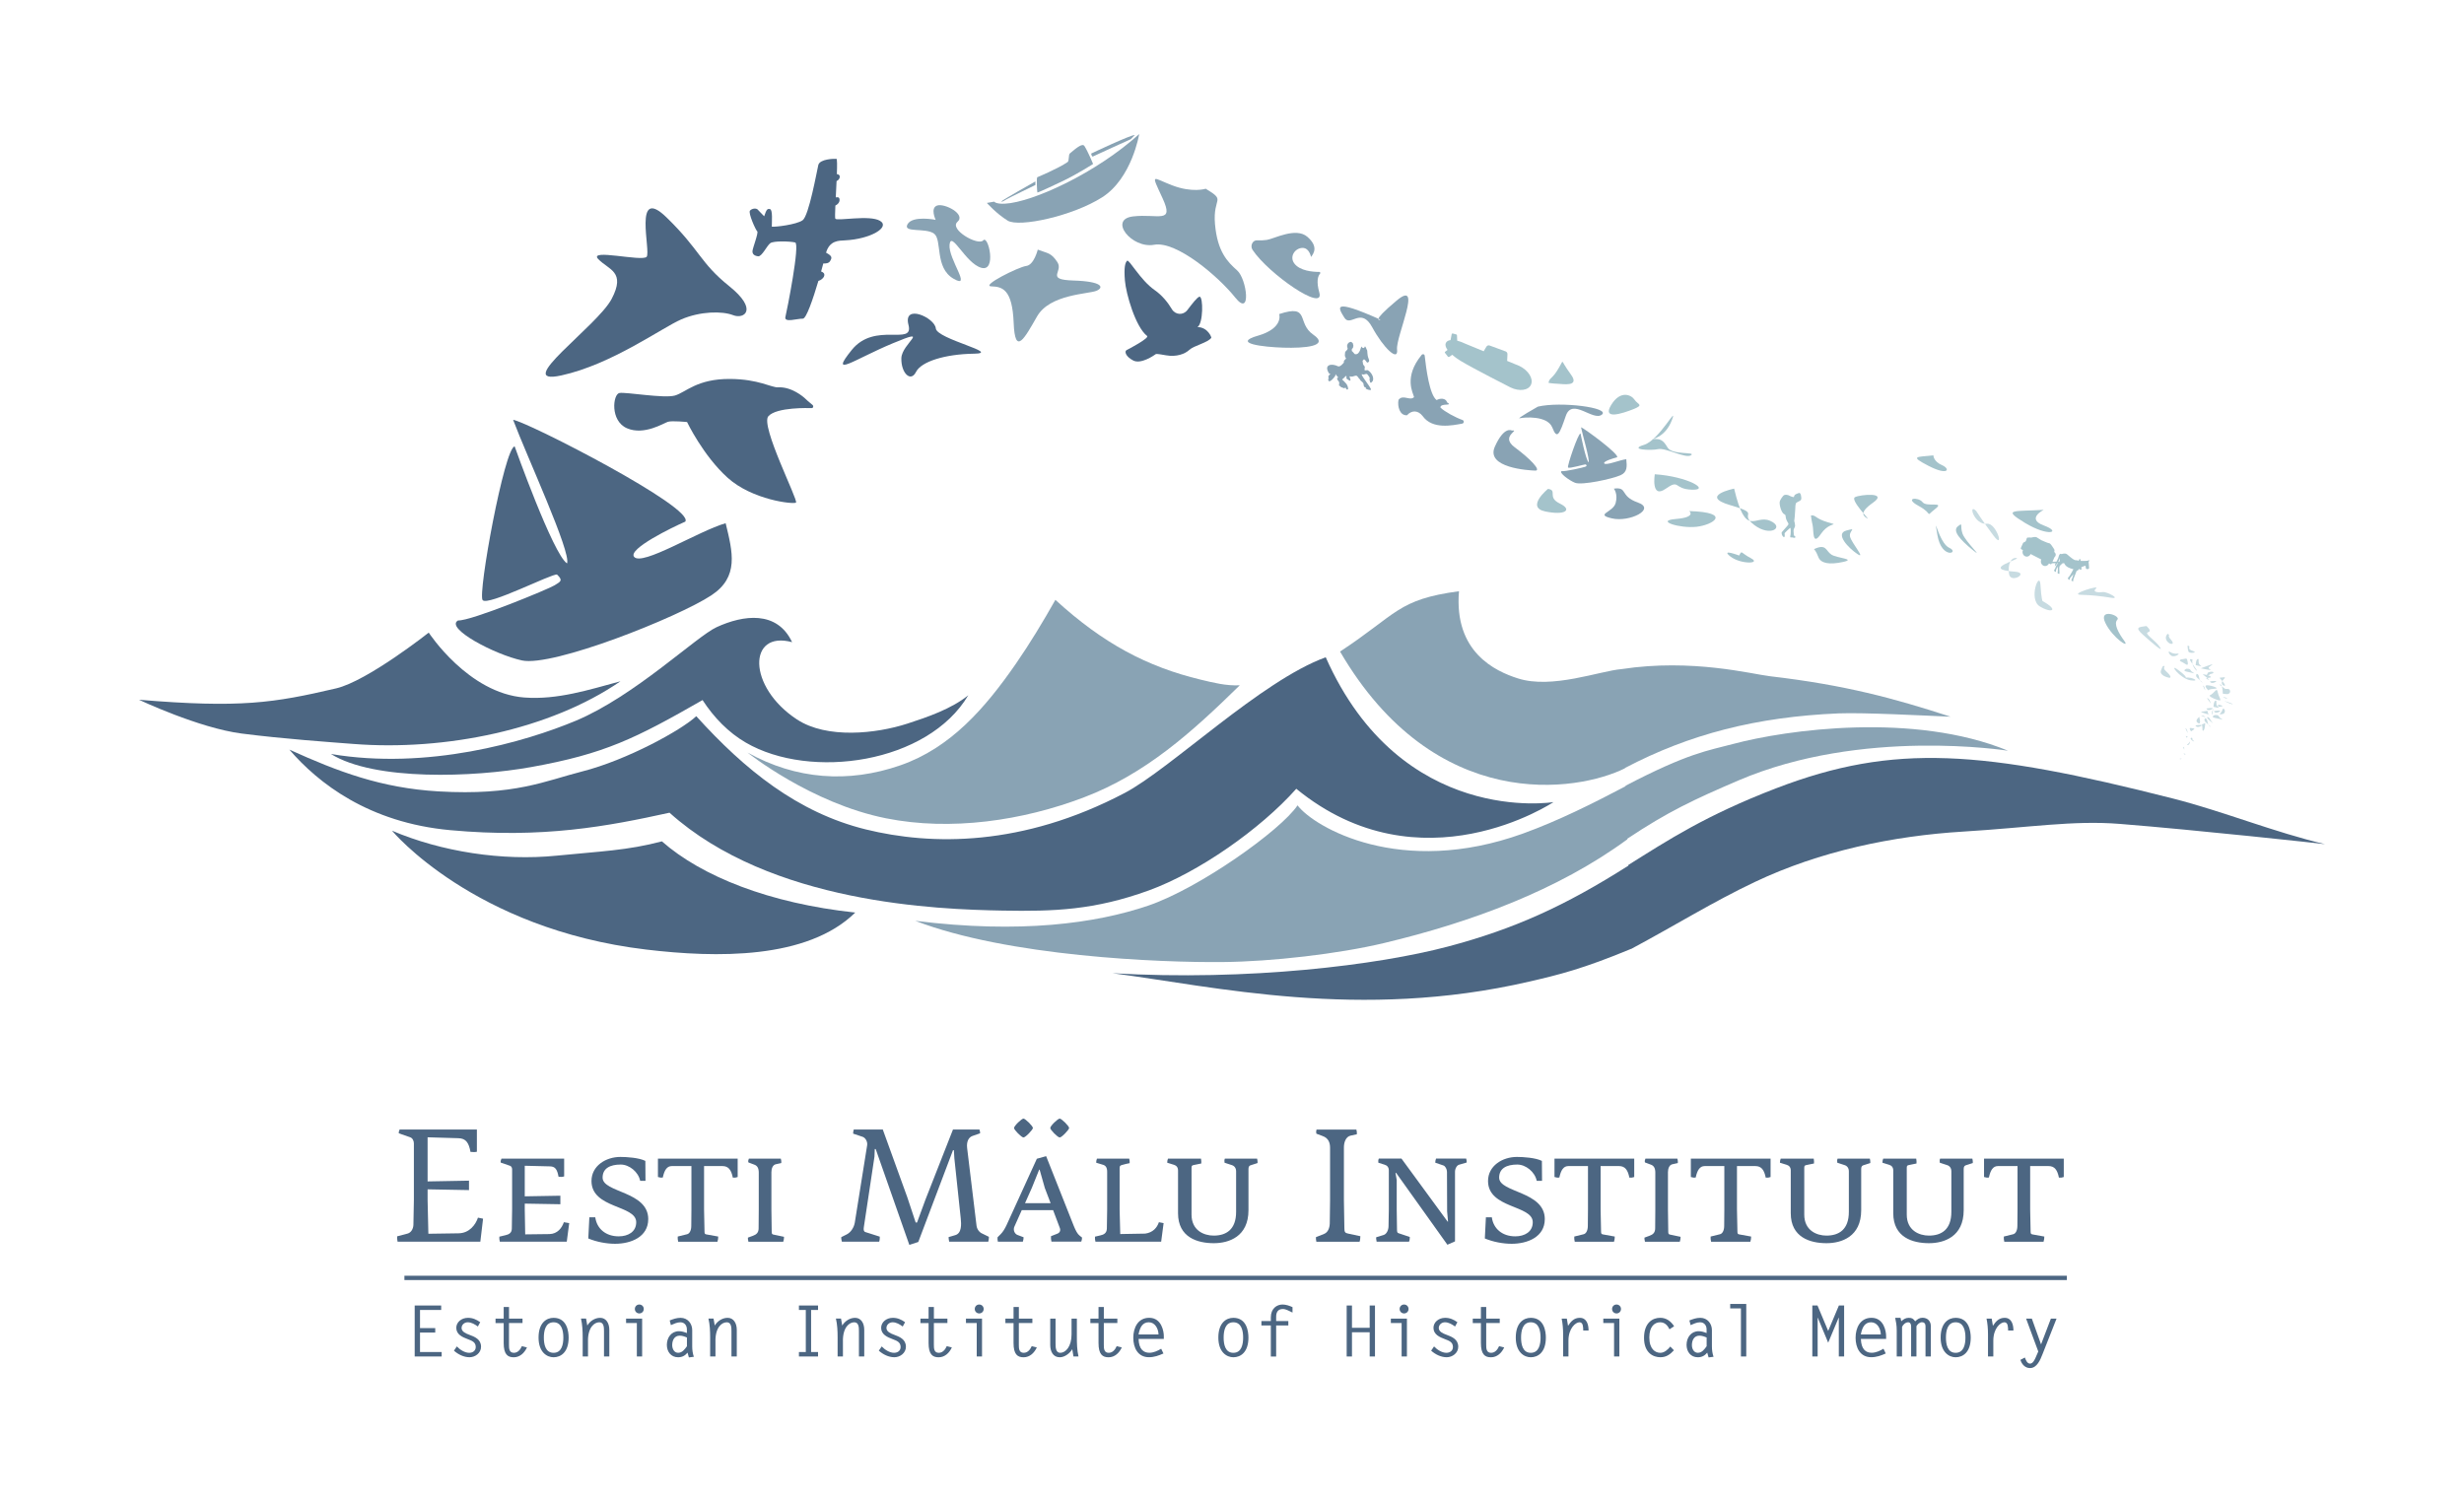 <?xml version="1.0" encoding="UTF-8"?>
<svg xmlns="http://www.w3.org/2000/svg" id="Layer_1" viewBox="0 0 1000 609.63">
  <defs>
    <style>.cls-1,.cls-2,.cls-3,.cls-4,.cls-5,.cls-6,.cls-7{stroke-width:0px;}.cls-1,.cls-3{fill:#a4c3cb;}.cls-1,.cls-4,.cls-5,.cls-6{fill-rule:evenodd;}.cls-2,.cls-5{fill:#4c6682;}.cls-4{fill:#c7dbe1;}.cls-6,.cls-7{fill:#89a3b4;}</style>
  </defs>
  <path class="cls-5" d="m196.08,494.62l-2.1-.43c-.93,2.78-3.4,6.3-7.9,6.36l-12.23.18-.31-13.65v-4.38l16.8.31v-3.83l-16.8.31v-17.91l12.47.37c3.09.06,4.26,1.85,4.94,5.56.68,0,1.79.18,2.59-.06v-9.02h-31.37c-.31.8-.37,1.05-.31,1.54l4.63,1.61c.99.37,1.48,1.48,1.48,2.47v22.97l-.19,10.07c-.06,1.73-.99,3.21-2.41,3.58l-4.2,1.11c-.06.8.06,1.24.18,2.16h33.59l1.11-9.32Z"></path>
  <path class="cls-5" d="m231,496.41l-2.16-.37c-.8,2.35-2.59,4.76-5.87,4.82l-9.82.12-.18-10.13v-2.35l14.45.25v-3.46l-14.45.25v-12.41l10.25.25c2.1.06,2.9,1.17,3.46,4.2.8.06,1.3.19,2.28-.12v-7.23h-25.44c-.37.93-.37.99-.31,1.61l3.77,1.3c.56.18.86.8.86,1.48v16.18l-.12,7.84c0,1.67-1.11,2.35-2.47,2.65l-2.59.62c-.06.87,0,1.05.19,2.04h27.17l.99-7.53Z"></path>
  <path class="cls-5" d="m263.09,494.81c0-11.42-18.53-10.68-18.53-16.86,0-3.77,3.03-5.31,7.35-5.31,3.46,0,7.16,2.96,7.9,6.61h2.16l-.06-8.09c-2.59-1.3-7.6-1.61-10.13-1.61-5.93,0-11.73,3.64-11.73,9.76,0,11.3,18.15,9.69,18.15,16.73,0,3.95-3.33,5.74-7.1,5.74-5.31,0-8.89-3.15-9.51-7.72h-2.41l-.43,8.58c3.4,1.42,7.41,2.16,10.87,2.16,6.48,0,13.46-2.78,13.46-10Z"></path>
  <path class="cls-5" d="m299.38,477.7v-7.47h-32.36v7.47c.93.25,1.17.31,1.98.19.62-2.96,1.67-4.63,3.64-4.63h7.97v17.6l-.06,6.67c0,1.73-.62,3.15-1.73,3.4l-3.77.93c-.06.93,0,1.11.19,2.1h15.93c.25-.8.31-1.36.31-2.1l-4.82-.87c-.62-.12-.74-.31-.74-1.3l-.18-8.83v-17.6h7.47c2.41,0,3.58,1.54,4.2,4.69,1.11.06.99,0,1.98-.25Z"></path>
  <path class="cls-5" d="m318.19,501.97l-4.07-.86c-.8-.12-.93-.31-.93-1.3l-.12-8.95v-15.13c0-1.48.56-2.96,1.79-3.21l2.22-.49c.06-.93,0-.74-.19-1.79h-12.97c-.31.87-.31.93-.18,1.54l2.47.93c1.11.43,1.73,1.36,1.73,3.21v14.94l-.06,7.66c0,1.79-.93,2.53-2.29,3.03l-2.04.74c-.06.86.06.68.19,1.67h14.14c.25-.8.31-1.3.31-1.98Z"></path>
  <path class="cls-5" d="m401.33,501.97l-2.78-1.36c-1.05-.43-2.04-1.73-2.22-3.09l-3.83-31.62c-.31-2.78.74-4.38,2.22-4.88l3.03-1.05c.06-.8-.06-.62-.25-1.54h-10.74l-11.18,28.47-3.4,9.26h-.56l-3.4-10.25-9.94-27.48h-11.79c-.19.68-.25,1.11-.25,1.67l3.89,1.3c1.17.43,2.04,2.04,1.79,3.46l-5,31.31c-.31,1.91-1.54,3.95-3.27,4.82l-2.22,1.11c-.06.8.06.93.25,1.85h15.13c.25-.68.25-1.48.25-2.04l-5.8-1.85c-.68-.18-.87-.86-.68-1.98l4.32-28.65.12-3.09h.37l13.65,38.9,3.64-1.17,14.08-37.23h.37l.19,3.27,2.59,24.39c.25,2.35.43,6.05-2.22,6.79l-2.72.8c0,.8.12.93.25,1.85h15.87c.19-.68.25-1.42.25-1.98Z"></path>
  <path class="cls-5" d="m426.37,488.32h-10.37l2.78-6.24,2.96-7.35h.19l2.1,7.41,2.35,6.17Zm12.78,13.96l-.93-.74c-.93-.68-1.67-2.1-2.47-4.08l-11.18-28.22-3.77,1.05-12.29,26.92c-.68,1.48-1.54,2.84-2.35,3.64l-1.3,1.3c-.06.8-.06.74.12,1.79h10.13c.25-.8.31-1.17.31-1.79l-2.47-.93c-1.17-.43-1.91-2.04-1.23-3.46l2.96-6.61h12.72l2.72,7.22c.43,1.11-.06,1.98-1.05,2.35l-2.53.99c-.06.93,0,1.23.19,2.22h12.1c.25-.8.31-1.05.31-1.67Zm-19.95-44.46c0-.8-3.09-3.83-3.83-3.83s-3.83,2.96-3.83,3.83c0,.74,3.03,3.83,3.83,3.83.86,0,3.83-3.21,3.83-3.83Zm14.7,0c0-.8-3.09-3.83-3.83-3.83s-3.83,2.96-3.83,3.83c0,.74,3.03,3.83,3.83,3.83.86,0,3.83-3.21,3.83-3.83Z"></path>
  <path class="cls-5" d="m472.24,496.41l-1.91-.37c-.74,2.22-2.41,4.2-5.56,4.63l-10.13.18-.25-10v-16.67c0-.68.06-1.05.74-1.3.93-.31,2.9-.74,3.33-.8.06-.93,0-.86-.18-1.85h-13.09c-.25.8-.31.99-.31,1.67l2.84.86c.99.31,1.61,1.11,1.61,2.78v15.38l-.12,7.72c-.06,1.85-1.24,2.47-2.72,2.78l-2.1.49c-.06.93,0,1.05.19,2.04h26.67l.99-7.53Z"></path>
  <path class="cls-5" d="m510.38,472.02c0-.93,0-.74-.19-1.79h-13.09c-.31.93-.12.8-.12,1.67l2.84.93c1.11.31,1.85,1.17,1.85,2.59v16.43c0,7.22-4.08,9.63-9.08,9.63-4.01,0-9.01-2.1-9.01-8.52v-19.02c0-.74.19-.99.93-1.11l3.03-.62q.06-.93-.12-1.98h-13.4c-.25.8-.31.99-.31,1.67l2.78.86c.99.31,1.61,1.05,1.61,2.29v17.35c0,9.82,7.9,12.16,14.51,12.16,6.05,0,14.08-2.59,14.08-13.4v-16.8c0-1.11.56-1.36,1.05-1.48l2.66-.86Z"></path>
  <path class="cls-5" d="m552.09,501.72l-4.94-1.05c-1.3-.25-1.54-.68-1.54-2.22l-.19-11.36v-21.43c0-1.98.74-4.32,2.72-4.76l2.53-.55c.06-.8,0-.99-.19-1.91h-16.18c-.19.68-.19,1.11-.06,1.67l2.47.93c2.53.87,3.09,2.84,3.09,4.82v21.24l-.12,9.45c-.06,1.85-.74,3.64-2.35,4.26l-3.27,1.3c-.06.8.06.93.18,1.85h17.54c.25-.68.31-1.67.31-2.22Z"></path>
  <path class="cls-5" d="m595.23,471.83c.06-.93-.06-.74-.19-1.61h-12.23c-.25.8-.31.99-.31,1.67l3.27,1.11c.8.25,1.48,1.54,1.48,2.59l.06,16.05.37,4.14h-.19l-18.71-25.56h-9.2c-.31.87-.19.8-.19,1.67l2.53.8c1.05.31,1.73,1.05,1.73,2.35v15.81l-.12,6.79c0,1.48-.74,3.21-1.98,3.58l-3.03.93c-.06.86.06.8.18,1.79h13.15c.31-.8.31-1.24.31-1.91l-4.26-1.42c-.86-.25-.86-.43-.93-1.42l-.12-8.34v-11.92l-.49-2.9h.25l20.81,29.15,3.09-1.36v-28.22c0-1.3.74-2.66,1.67-2.9l3.03-.87Z"></path>
  <path class="cls-5" d="m626.95,494.81c0-11.42-18.53-10.68-18.53-16.86,0-3.77,3.03-5.31,7.35-5.31,3.46,0,7.16,2.96,7.9,6.61h2.16l-.06-8.09c-2.59-1.3-7.6-1.61-10.13-1.61-5.93,0-11.73,3.64-11.73,9.76,0,11.3,18.15,9.69,18.15,16.73,0,3.95-3.33,5.74-7.1,5.74-5.31,0-8.89-3.15-9.51-7.72h-2.41l-.43,8.58c3.4,1.42,7.41,2.16,10.87,2.16,6.48,0,13.46-2.78,13.46-10Z"></path>
  <path class="cls-5" d="m663.24,477.7v-7.47h-32.36v7.47c.93.25,1.17.31,1.98.19.62-2.96,1.67-4.63,3.64-4.63h7.97v17.6l-.06,6.67c0,1.73-.62,3.15-1.73,3.4l-3.77.93c-.06.93,0,1.11.19,2.1h15.93c.25-.8.31-1.36.31-2.1l-4.82-.87c-.62-.12-.74-.31-.74-1.3l-.18-8.83v-17.6h7.47c2.41,0,3.58,1.54,4.2,4.69,1.11.06.99,0,1.98-.25Z"></path>
  <path class="cls-5" d="m682.05,501.97l-4.07-.86c-.8-.12-.93-.31-.93-1.3l-.12-8.95v-15.13c0-1.48.56-2.96,1.79-3.21l2.22-.49c.06-.93,0-.74-.19-1.79h-12.97c-.31.87-.31.93-.18,1.54l2.47.93c1.11.43,1.73,1.36,1.73,3.21v14.94l-.06,7.66c0,1.79-.93,2.53-2.29,3.03l-2.04.74c-.06.86.06.68.19,1.67h14.14c.25-.8.31-1.3.31-1.98Z"></path>
  <path class="cls-5" d="m718.58,477.7v-7.47h-32.36v7.47c.93.25,1.17.31,1.98.19.62-2.96,1.67-4.63,3.64-4.63h7.97v17.6l-.06,6.67c0,1.73-.62,3.15-1.73,3.4l-3.77.93c-.06.93,0,1.11.19,2.1h15.93c.25-.8.31-1.36.31-2.1l-4.82-.87c-.62-.12-.74-.31-.74-1.3l-.18-8.83v-17.6h7.47c2.41,0,3.58,1.54,4.2,4.69,1.11.06.99,0,1.98-.25Z"></path>
  <path class="cls-5" d="m759.06,472.02c0-.93,0-.74-.19-1.79h-13.09c-.31.93-.12.8-.12,1.67l2.84.93c1.11.31,1.85,1.17,1.85,2.59v16.43c0,7.22-4.08,9.63-9.08,9.63-4.01,0-9.02-2.1-9.02-8.52v-19.02c0-.74.19-.99.93-1.11l3.03-.62q.06-.93-.12-1.98h-13.4c-.25.8-.31.99-.31,1.67l2.78.86c.99.31,1.61,1.05,1.61,2.29v17.35c0,9.82,7.9,12.16,14.51,12.16,6.05,0,14.08-2.59,14.08-13.4v-16.8c0-1.11.56-1.36,1.05-1.48l2.66-.86Z"></path>
  <path class="cls-5" d="m800.66,472.02c0-.93,0-.74-.19-1.79h-13.09c-.31.93-.12.8-.12,1.67l2.84.93c1.11.31,1.85,1.17,1.85,2.59v16.43c0,7.22-4.08,9.63-9.08,9.63-4.01,0-9.02-2.1-9.02-8.52v-19.02c0-.74.19-.99.93-1.11l3.03-.62q.06-.93-.12-1.98h-13.4c-.25.8-.31.99-.31,1.67l2.78.86c.99.31,1.61,1.05,1.61,2.29v17.35c0,9.82,7.9,12.16,14.51,12.16,6.05,0,14.08-2.59,14.08-13.4v-16.8c0-1.11.56-1.36,1.05-1.48l2.66-.86Z"></path>
  <path class="cls-5" d="m837.57,477.7v-7.47h-32.36v7.47c.93.25,1.17.31,1.98.19.62-2.96,1.67-4.63,3.64-4.63h7.97v17.6l-.06,6.67c0,1.73-.62,3.15-1.73,3.4l-3.77.93c-.06.93,0,1.11.19,2.1h15.93c.25-.8.31-1.36.31-2.1l-4.82-.87c-.62-.12-.74-.31-.74-1.3l-.18-8.83v-17.6h7.47c2.41,0,3.58,1.54,4.2,4.69,1.11.06.99,0,1.98-.25Z"></path>
  <polygon class="cls-5" points="179.05 529.85 168.3 529.85 168.3 550.54 179.25 550.54 179.25 548.73 170.46 548.73 170.46 540.83 176.64 540.83 176.64 539.02 170.46 539.02 170.46 531.66 179.05 531.66 179.05 529.85"></polygon>
  <path class="cls-5" d="m194.89,536.63c-1.52-1.09-3.05-1.78-4.97-1.78-2.67,0-4.74,1.81-4.74,4.05,0,2.76,2.53,3.79,4.71,4.63,1.58.6,3.19,1.15,3.19,3.16,0,1.55-1.24,2.36-2.67,2.36-1.81,0-3.79-1.29-5-2.59l-1.18,1.72c1.7,1.52,3.99,2.67,6.32,2.67s4.68-1.72,4.68-4.25c0-3.05-2.53-4.05-4.94-4.94-1.18-.43-2.96-1.18-2.96-2.67,0-1.38,1.21-2.33,2.5-2.33,1.55,0,2.9.86,4.11,1.72l.95-1.75Z"></path>
  <path class="cls-5" d="m212.07,535.17h-5.49v-4.71h-2.16v4.71h-3.31v1.81h3.31v8.08c0,4.6,1.58,5.81,4.08,5.81s4.34-1.78,5.37-4l-2.07-.52c-.6,1.35-1.61,2.7-3.25,2.7-1.95,0-1.98-1.81-1.98-3.31v-8.77h5.49v-1.81Z"></path>
  <path class="cls-5" d="m224.66,549.05c-3.36,0-3.94-3.54-3.94-6.18s.58-6.21,3.94-6.21,3.97,3.56,3.97,6.21-.6,6.18-3.97,6.18Zm0,1.81c2.96,0,6.12-2.04,6.12-7.99,0-2.5-.69-8.02-6.12-8.02-2.93,0-6.09,2.07-6.09,8.02s3.42,7.99,6.09,7.99Z"></path>
  <path class="cls-5" d="m238.63,544.13c0-5.4,2.56-7.47,4.6-7.47,1.9,0,1.9,2.21,1.9,3.68v10.2h2.16v-10.83c0-2.62-1.27-4.86-3.71-4.86-2.16,0-4.14,1.32-5.23,3.13l-.49-2.82h-2.07c.57,2.44.69,5.06.69,7.64v7.73h2.16v-6.41Z"></path>
  <path class="cls-5" d="m259.46,529.45c-1.01,0-1.81.78-1.81,1.81s.8,1.81,1.81,1.81,1.81-.78,1.81-1.81-.8-1.81-1.81-1.81Zm-1.01,21.09h2.16v-15.38h-6.52v1.81h4.37v13.57Z"></path>
  <path class="cls-5" d="m278.78,546.4c-.89,1.24-1.9,2.64-3.56,2.64s-2.41-1.67-2.41-3.1c0-1.95.86-3.85,3.05-3.85,1.03,0,2.01.35,2.93.75v3.56Zm-6.5-8.59c1.24-.52,2.5-1.15,3.85-1.15,1.61,0,2.64,1.21,2.64,2.9v1.47c-.98-.4-2.07-.75-3.22-.75-3.1,0-4.91,2.59-4.91,5.55,0,2.73,1.64,5.03,4.57,5.03,1.61,0,2.79-.63,3.82-1.87l.55,1.93,2.01-.26c-.46-1.32-.66-2.76-.66-4.17v-6.67c0-2.56-1.78-4.97-4.71-4.97-1.61,0-2.96.49-4.43,1.06l.49,1.9Z"></path>
  <path class="cls-5" d="m290.36,544.13c0-5.4,2.56-7.47,4.6-7.47,1.9,0,1.9,2.21,1.9,3.68v10.2h2.16v-10.83c0-2.62-1.26-4.86-3.71-4.86-2.16,0-4.14,1.32-5.23,3.13l-.49-2.82h-2.07c.57,2.44.69,5.06.69,7.64v7.73h2.16v-6.41Z"></path>
  <polygon class="cls-5" points="332 529.85 324.24 529.85 324.24 531.66 327.03 531.66 327.03 548.73 324.24 548.73 324.24 550.54 332 550.54 332 548.73 329.18 548.73 329.18 531.66 332 531.66 332 529.85"></polygon>
  <path class="cls-5" d="m342.09,544.13c0-5.4,2.56-7.47,4.6-7.47,1.9,0,1.9,2.21,1.9,3.68v10.2h2.16v-10.83c0-2.62-1.26-4.86-3.71-4.86-2.16,0-4.14,1.32-5.23,3.13l-.49-2.82h-2.07c.57,2.44.69,5.06.69,7.64v7.73h2.16v-6.41Z"></path>
  <path class="cls-5" d="m367.32,536.63c-1.52-1.09-3.05-1.78-4.97-1.78-2.67,0-4.74,1.81-4.74,4.05,0,2.76,2.53,3.79,4.71,4.63,1.58.6,3.19,1.15,3.19,3.16,0,1.55-1.24,2.36-2.67,2.36-1.81,0-3.79-1.29-5-2.59l-1.18,1.72c1.69,1.52,3.99,2.67,6.32,2.67s4.68-1.72,4.68-4.25c0-3.05-2.53-4.05-4.94-4.94-1.18-.43-2.96-1.18-2.96-2.67,0-1.38,1.21-2.33,2.5-2.33,1.55,0,2.9.86,4.11,1.72l.95-1.75Z"></path>
  <path class="cls-5" d="m384.51,535.17h-5.49v-4.71h-2.16v4.71h-3.31v1.81h3.31v8.08c0,4.6,1.58,5.81,4.08,5.81s4.34-1.78,5.37-4l-2.07-.52c-.6,1.35-1.61,2.7-3.25,2.7-1.95,0-1.98-1.81-1.98-3.31v-8.77h5.49v-1.81Z"></path>
  <path class="cls-5" d="m397.41,529.45c-1.01,0-1.81.78-1.81,1.81s.8,1.81,1.81,1.81,1.81-.78,1.81-1.81-.8-1.81-1.81-1.81Zm-1.01,21.09h2.15v-15.38h-6.52v1.81h4.37v13.57Z"></path>
  <path class="cls-5" d="m418.99,535.17h-5.49v-4.71h-2.16v4.71h-3.31v1.81h3.31v8.08c0,4.6,1.58,5.81,4.08,5.81s4.34-1.78,5.37-4l-2.07-.52c-.6,1.35-1.61,2.7-3.25,2.7-1.95,0-1.98-1.81-1.98-3.31v-8.77h5.49v-1.81Z"></path>
  <path class="cls-5" d="m434.89,541.46c0,5.2-2.47,7.59-4.6,7.59-1.9,0-1.9-2.39-1.9-3.82v-10.06h-2.16v10.69c0,2.67,1.15,5,3.88,5,1.98,0,4.05-1.58,5.06-3.28l.49,2.96h2.04c-.6-2.62-.66-5.26-.66-7.93v-7.44h-2.16v6.29Z"></path>
  <path class="cls-5" d="m453.48,535.17h-5.49v-4.71h-2.16v4.71h-3.31v1.81h3.31v8.08c0,4.6,1.58,5.81,4.08,5.81s4.34-1.78,5.37-4l-2.07-.52c-.6,1.35-1.61,2.7-3.25,2.7-1.95,0-1.98-1.81-1.98-3.31v-8.77h5.49v-1.81Z"></path>
  <path class="cls-5" d="m462.07,541.6c.57-3.1,1.75-4.94,4.17-4.94s3.85,2.41,3.94,4.94h-8.1Zm10.26,1.81v-1.18c0-1.67-.8-7.39-5.92-7.39-4.6,0-6.47,4.08-6.47,8.1s1.81,7.9,6.35,7.9c2.13,0,3.97-.66,5.89-1.52l-.92-1.93c-1.41.86-3.1,1.64-4.8,1.64-2.36,0-4.25-1.41-4.37-5.63h10.23Z"></path>
  <path class="cls-5" d="m500.55,549.05c-3.36,0-3.94-3.54-3.94-6.18s.57-6.21,3.94-6.21,3.97,3.56,3.97,6.21-.6,6.18-3.97,6.18Zm0,1.81c2.96,0,6.12-2.04,6.12-7.99,0-2.5-.69-8.02-6.12-8.02-2.93,0-6.09,2.07-6.09,8.02s3.42,7.99,6.09,7.99Z"></path>
  <path class="cls-5" d="m524.55,530.51c-1.26-.57-2.64-1.06-4.05-1.06-2.27,0-4.74,1.58-4.74,5.23v1.47h-3.82v1.81h3.82v12.59h2.16v-12.59h4.94v-1.81h-4.94v-1.72c0-1.98.83-3.16,2.73-3.16,1.32,0,2.7.92,3.91,1.44v-2.18Z"></path>
  <polygon class="cls-5" points="548.69 529.85 546.54 529.85 546.54 550.54 548.69 550.54 548.69 540.71 555.88 540.71 555.88 550.54 558.03 550.54 558.03 529.85 555.88 529.85 555.88 538.9 548.69 538.9 548.69 529.85"></polygon>
  <path class="cls-5" d="m569.84,529.45c-1.01,0-1.81.78-1.81,1.81s.8,1.81,1.81,1.81,1.81-.78,1.81-1.81-.8-1.81-1.81-1.81Zm-1.01,21.09h2.16v-15.38h-6.52v1.81h4.37v13.57Z"></path>
  <path class="cls-5" d="m591.48,536.63c-1.52-1.09-3.05-1.78-4.97-1.78-2.67,0-4.74,1.81-4.74,4.05,0,2.76,2.53,3.79,4.71,4.63,1.58.6,3.19,1.15,3.19,3.16,0,1.55-1.24,2.36-2.67,2.36-1.81,0-3.79-1.29-5-2.59l-1.18,1.72c1.69,1.52,3.99,2.67,6.32,2.67s4.68-1.72,4.68-4.25c0-3.05-2.53-4.05-4.94-4.94-1.18-.43-2.96-1.18-2.96-2.67,0-1.38,1.21-2.33,2.5-2.33,1.55,0,2.9.86,4.11,1.72l.95-1.75Z"></path>
  <path class="cls-5" d="m608.67,535.17h-5.49v-4.71h-2.16v4.71h-3.31v1.81h3.31v8.08c0,4.6,1.58,5.81,4.08,5.81s4.34-1.78,5.37-4l-2.07-.52c-.6,1.35-1.61,2.7-3.25,2.7-1.95,0-1.98-1.81-1.98-3.31v-8.77h5.49v-1.81Z"></path>
  <path class="cls-5" d="m621.26,549.05c-3.36,0-3.94-3.54-3.94-6.18s.58-6.21,3.94-6.21,3.97,3.56,3.97,6.21-.6,6.18-3.97,6.18Zm0,1.81c2.96,0,6.12-2.04,6.12-7.99,0-2.5-.69-8.02-6.12-8.02-2.93,0-6.09,2.07-6.09,8.02s3.42,7.99,6.09,7.99Z"></path>
  <path class="cls-5" d="m636.55,544.13c0-5.06,2.9-7.47,4.48-7.47s1.47,2.18,1.52,3.33h2.16c0-2.33-.69-5.14-3.56-5.14-2.3,0-3.59,1.44-4.77,3.25l-.49-2.93h-2.1c.4,1.93.6,3.99.6,6.55v8.82h2.16v-6.41Z"></path>
  <path class="cls-5" d="m656.06,529.45c-1.01,0-1.81.78-1.81,1.81s.8,1.81,1.81,1.81,1.81-.78,1.81-1.81-.8-1.81-1.81-1.81Zm-1.01,21.09h2.16v-15.38h-6.52v1.81h4.37v13.57Z"></path>
  <path class="cls-5" d="m677.87,546.52c-1.03,1.24-2.36,2.53-4.05,2.53-1.98,0-4.45-1.44-4.45-6.24,0-4.54,2.21-6.15,4.4-6.15,1.9,0,3.02,1.29,3.79,2.84l1.87-1.24c-1.35-2.04-3.13-3.42-5.66-3.42-3.07,0-6.55,2.01-6.55,8.16s3.79,7.85,6.64,7.85c2.39,0,3.94-1.15,5.49-2.82l-1.47-1.52Z"></path>
  <path class="cls-5" d="m692.62,546.4c-.89,1.24-1.9,2.64-3.56,2.64s-2.41-1.67-2.41-3.1c0-1.95.86-3.85,3.05-3.85,1.03,0,2.01.35,2.93.75v3.56Zm-6.5-8.59c1.24-.52,2.5-1.15,3.85-1.15,1.61,0,2.64,1.21,2.64,2.9v1.47c-.98-.4-2.07-.75-3.22-.75-3.1,0-4.91,2.59-4.91,5.55,0,2.73,1.64,5.03,4.57,5.03,1.61,0,2.79-.63,3.82-1.87l.55,1.93,2.01-.26c-.46-1.32-.66-2.76-.66-4.17v-6.67c0-2.56-1.78-4.97-4.71-4.97-1.61,0-2.96.49-4.43,1.06l.49,1.9Z"></path>
  <polygon class="cls-5" points="706.55 550.54 708.71 550.54 708.71 529.22 702.19 529.22 702.19 531.03 706.55 531.03 706.55 550.54"></polygon>
  <polygon class="cls-5" points="741.96 540.17 737.62 529.85 735.52 529.85 735.52 550.54 737.68 550.54 737.68 534.85 737.73 534.79 741.96 544.94 746.21 534.79 746.27 534.79 746.27 550.54 748.43 550.54 748.43 529.85 746.3 529.85 741.96 540.17"></polygon>
  <path class="cls-5" d="m755.21,541.6c.57-3.1,1.75-4.94,4.17-4.94s3.85,2.41,3.94,4.94h-8.1Zm10.26,1.81v-1.18c0-1.67-.8-7.39-5.92-7.39-4.6,0-6.47,4.08-6.47,8.1s1.81,7.9,6.35,7.9c2.13,0,3.97-.66,5.89-1.52l-.92-1.93c-1.41.86-3.1,1.64-4.8,1.64-2.36,0-4.25-1.41-4.37-5.63h10.23Z"></path>
  <path class="cls-5" d="m769.78,550.54h2.16v-12.01c.4-.95,1.44-1.87,2.47-1.87.98,0,1.21.95,1.21,1.75v12.13h2.16v-12.3c.46-.8,1.29-1.61,2.27-1.61.86,0,1.41.57,1.41,1.61v12.3h2.16v-12.3c0-2.07-1.32-3.42-3.39-3.42-1.26,0-2.07.63-2.96,1.44-.83-1.06-1.21-1.41-2.62-1.41-1.29,0-2.1.57-3.02,1.38l-.32-1.38h-2.16c.34,1.61.63,2.99.63,5.09v10.61Z"></path>
  <path class="cls-5" d="m793.69,549.05c-3.36,0-3.94-3.54-3.94-6.18s.57-6.21,3.94-6.21,3.97,3.56,3.97,6.21-.6,6.18-3.97,6.18Zm0,1.81c2.96,0,6.12-2.04,6.12-7.99,0-2.5-.69-8.02-6.12-8.02-2.93,0-6.09,2.07-6.09,8.02s3.42,7.99,6.09,7.99Z"></path>
  <path class="cls-5" d="m808.98,544.13c0-5.06,2.9-7.47,4.48-7.47s1.47,2.18,1.52,3.33h2.16c0-2.33-.69-5.14-3.56-5.14-2.3,0-3.59,1.44-4.77,3.25l-.49-2.93h-2.1c.4,1.93.6,3.99.6,6.55v8.82h2.16v-6.41Z"></path>
  <path class="cls-5" d="m832.34,535.17l-3.99,10.46-3.74-10.46h-2.33l4.94,13.34-1.01,2.33c-.4.92-1.12,2.59-2.33,2.59s-1.75-1.55-2.1-2.47l-1.81.95c.55,1.81,1.93,3.33,3.91,3.33,2.82,0,4.2-3.42,5.06-5.63l5.69-14.43h-2.3Z"></path>
  <rect class="cls-2" x="164.13" y="517.77" width="674.7" height="1.75"></rect>
  <path class="cls-4" d="m893.86,296c-.03,1.11.81.66,1.01-1.33.2-1.99.17-.94-1.25-.67,0,0,.27.9.24,2Z"></path>
  <path class="cls-4" d="m898,293.34c-1-.98-1.26-2.41-2.15-2.28-.89.13,3.15,3.26,2.15,2.28Z"></path>
  <path class="cls-4" d="m897.8,289.69c-.4-1.6,1.07-1.71.2-1.89,0,0,.2,3.49-.2,1.89Z"></path>
  <path class="cls-4" d="m901.91,289.82c2.07-.41.53-3.31.05-1.74-.48,1.57-2.12,2.15-.05,1.74Z"></path>
  <path class="cls-4" d="m901.26,286.79c1.48-.27.6-.46-1.01-.82,0,0-.47,1.09,1.01.82Z"></path>
  <path class="cls-4" d="m888.96,295.46c-.71-.02.25,1.38.25,1.38,0,0,2.01-1.16,1.16-1.18,0,0-.7-.17-1.41-.2Z"></path>
  <path class="cls-4" d="m891.99,293.39c-1.67-1.12,1.06-2.56.49-2.57,0,0,1.18,3.69-.49,2.57Z"></path>
  <path class="cls-4" d="m893.52,288.86c-1.31.11,3.96,1.34,3.26,1.32s-.68-1.09-.95-1.71c0,0-1,.27-2.31.39Z"></path>
  <path class="cls-4" d="m906.02,285.79c.97.03-3.38-1.33-3.38-1.33,0,0,2.41,1.3,3.38,1.33Z"></path>
  <path class="cls-4" d="m894.95,280.2s-.12-1.75-.92-1.95l.92,1.95Z"></path>
  <path class="cls-4" d="m897.25,285.52s-.59-2.29-1.57-2.15l1.57,2.15Z"></path>
  <path class="cls-4" d="m903.97,283.63s-.63-.89-1.77-.58l1.77.58Z"></path>
  <path class="cls-4" d="m899.49,283.92c3.06,1.14.99-.67.57-2.96-.43-2.29-1.15.32-3.29,1.3,0,0-.34.51,2.72,1.66Z"></path>
  <path class="cls-4" d="m901.96,279.54c.42,2.46-.54,1.91,1.57,2.15,2.11.24,1.85-2.22.54-2.08-1.3.13-1.13-.21-3.21-1.67,0,0,.67-.85,1.1,1.61Z"></path>
  <path class="cls-4" d="m895.94,274.34c1.14-.57.58-.71,1.71-.92,1.13-.21.93-1.3-1.45-.53,0,0-1.4,2.01-.26,1.44Z"></path>
  <path class="cls-4" d="m898.79,276.97c1.59-.68.02-.73-1.9-.42,0,0,.31,1.1,1.9.42Z"></path>
  <path class="cls-4" d="m902.8,278.3c-1.01-.03-1.65-1.26-.38-2.55,1.27-1.29.13-.84-1.67-.66,0,0,3.06,3.24,2.05,3.21Z"></path>
  <path class="cls-4" d="m886.48,304.09c-.28,0-.45-.34-.1-.7.35-.35.04-.23-.46-.18,0,0,.84.89.56.88Z"></path>
  <path class="cls-4" d="m897.02,271.72c-1.11-.64-.76-.87.61-1.8,1.37-.93-2.37.53-4.42,1.32,0,0,4.92,1.12,3.81.48Z"></path>
  <path class="cls-4" d="m896.45,280.41c-.44-.38.02-.73,2.5-.89,2.48-.17-2.88-1.78-3.68-1.32-.8.46,1.62,2.59,1.18,2.21Z"></path>
  <path class="cls-4" d="m891.43,274.69c.43.74,3.52,3.01,2.08,2.12-1.44-.89-.6-2.92-1.94-3.33,0,0-.57.47-.14,1.21Z"></path>
  <path class="cls-4" d="m896.12,275.8c-1.67-.78-.1-.49.92-.82,1.02-.33-1.54-1.26-3.11-1.31,0,0,3.86,2.9,2.19,2.12Z"></path>
  <path class="cls-4" d="m886.7,306.35c-.44-.21-.03-.13.24-.22.27-.09-.41-.33-.82-.35,0,0,1.02.77.58.56Z"></path>
  <path class="cls-4" d="m891.11,269.96s3.24.82,1.91.06c-1.33-.77-.26-2.79-1.06-2.57-.79.22-.85,2.51-.85,2.51Z"></path>
  <path class="cls-4" d="m887.43,299.4s.82-.5.4-.39c-.41.12-.56-.52-.68-.31-.12.21.28.7.28.7Z"></path>
  <path class="cls-4" d="m887.66,272.64c2.35.43,3.68,1.08,2.24.19-1.44-.89-.41-1.46-2.55-1.41,0,0-2.04.78.3,1.22Z"></path>
  <path class="cls-4" d="m885.3,268.57c1.34.52,2.97,2.39,2.58.2-.39-2.19-.41-1.34-2.67-1.17,0,0-1.25.45.09.97Z"></path>
  <path class="cls-4" d="m877,272.19c-.61,1.8,2.4,2.73,3.3,2.88.9.15.92-.7-1.17-2.58-2.09-1.88.39-2.17-1.18-2.21,0,0-.34.11-.95,1.91Z"></path>
  <path class="cls-4" d="m888.16,264.39c.34,1.01,3.93.48,2.02-.11-3.37-1.05-.37-2.04-2.38-2.22,0,0,.02,1.31.36,2.33Z"></path>
  <path class="cls-4" d="m888.81,267.89c.19.69,3.22,4.49,2.75,4.31-.47-.19-2.32-2.35-1.74-4.51,0,0-1.21-.49-1.01.2Z"></path>
  <path class="cls-4" d="m883.83,271.79c-3.9-2.86,1.02,3.74,5.24,4.33,4.23.59.52-1.47-1.99-1.09,0,0,.65-.38-3.26-3.24Z"></path>
  <path class="cls-4" d="m879.52,260.27c1.28,1.64,3.41,1.36,1.56-.64-1.86-2,.05-1.71-1.37-2.38,0,0-1.47,1.38-.19,3.02Z"></path>
  <path class="cls-4" d="m883.63,265.28c1.76-.23-1.16,1.73-2.41.84-1.25-.89-1.28-1.92-.7-1.62,0,0,1.35,1.01,3.11.78Z"></path>
  <path class="cls-4" d="m888.56,301.19c.32-.69.22.75-.3,1.04-.52.29-.8.11-.59-.05,0,0,.57-.31.9-.99Z"></path>
  <path class="cls-4" d="m871.8,256.59c-1.81.5,2.74,3.12,4.72,5.94,1.98,2.82-3.29-1.76-6.8-4.9-3.51-3.15-1.71-3.09,1.38-3.55,0,0,2.51,2.01.7,2.51Z"></path>
  <path class="cls-1" d="m862.17,260.16c2.48,3.39-4.84-1.25-7.76-7.42-2.92-6.17,6.49-2.84,4.91-1.23-1.58,1.61.37,5.26,2.85,8.65Z"></path>
  <path class="cls-4" d="m853.46,240.29c1.55-.23,7.62,2.99,3.28,2.31-4.34-.69-7.41-1.05-12.29-1.2-4.87-.15,8.07-4.17,6.23-2.57-1.84,1.6,1.24,1.69,2.78,1.47Z"></path>
  <path class="cls-4" d="m815.38,233.05c.67,3.93,8.38-.62,2.34-1.03-14.38-.99,2.96-5.19.66-5.54-2.3-.35-3.66,2.65-3,6.57Z"></path>
  <path class="cls-4" d="m828.1,237.26c-.36-5.85-5.03,5.96-.23,8.87,4.8,2.91,7.95,1.62,1.08-2.18,0,0-.49-.84-.85-6.69Z"></path>
  <path class="cls-1" d="m829.5,213.28c7.37,2.71,1.93,4.75-7.67-1.06-9.6-5.82-4.5-4.56,7.58-5.29,0,0-7.28,3.64.09,6.35Z"></path>
  <path class="cls-4" d="m808.98,217.29c4.78,6.44,1.23-5.21-2.56-4.72-5.19.67-7.88-8.67-4.38-5.17,0,0,2.16,3.45,6.93,9.89Z"></path>
  <path class="cls-1" d="m788.14,188.78c3.56,1.56,2.58,4.43-5.4.32-7.99-4.12-4.85-3.54,1.91-4.3,0,0-.06,2.42,3.49,3.98Z"></path>
  <path class="cls-1" d="m800.55,223.17c5.12,4.17-2.9-3.3-4.06-6.55-1.16-3.25.38-4.81-1.91-3-2.29,1.8.85,5.38,5.97,9.56Z"></path>
  <path class="cls-1" d="m785.69,213.31c.17-.05,2.18,7.56,5.42,9.03,4.43,2.01-3.12,4.99-4.84-5.24-.46-2.74-.64-3.78-.58-3.8Z"></path>
  <path class="cls-1" d="m778.72,205.36c-6.29-3.41-.15-3.75,1.53-1.56,1.68,2.19,9.38-.52,5.06,2.83-4.32,3.35-.31,2.13-6.59-1.27Z"></path>
  <path class="cls-1" d="m737.96,226.07c.99,2.59,4.41,3.22,9.99,2.01,5.58-1.21-2.34-1.49-4.68-2.99-2.34-1.49-1.99-4.61-7.08-2.21,0,0,.78.59,1.77,3.18Z"></path>
  <path class="cls-1" d="m702.25,225.83c4.12,3.29,12.75,3.03,8.38.74-4.37-2.29-3.55-3.45-4.81-1.11,0,0-7.7-2.91-3.58.38Z"></path>
  <path class="cls-1" d="m753.81,224.85c3.6,2.39-2.23-4.34-2.95-6.92-.72-2.58,3.24-3.88-1.52-2.61-4.75,1.28.87,7.14,4.47,9.53Z"></path>
  <path class="cls-1" d="m757.89,210.46c-1.3-.89-3.91-2.11,2.29-6.47,6.2-4.36-5.2-3.29-7.34-2.22-2.14,1.07,6.36,9.58,5.06,8.69Z"></path>
  <path class="cls-1" d="m735.65,213.2c.48,2.01-.23,8.81,3.34,3.52,2.39-3.55,5.18-3.76,5.18-4,0-.11-.68-.23-2.41-.76-5.25-1.58-4.68-2.99-6.8-2.77,0,0,.21,2,.69,4Z"></path>
  <path class="cls-1" d="m632.23,155.76c1.92.05,9.1,1.4,5.33-3.74-2.53-3.44-3.25-5.16-3.46-5.22-.1-.03-.39.64-1.33,2.29-2.83,5.01-3.94,4.04-4.31,6.3,0,0,1.84.32,3.77.37Z"></path>
  <path class="cls-1" d="m702.27,205.03c12.94,3.78,3.07,3,9.68,8.04,6.61,5.04,12.57.87,6.34-1.74-6.23-2.61-9.71,7.3-14.5-13.02,0,0-14.47,2.95-1.53,6.73Z"></path>
  <path class="cls-4" d="m889.75,300c-.11.28,1.19,1.06.51.87-.68-.19-1.97-1.48-.65-1.44,0,0,.26.29.14.57Z"></path>
  <path class="cls-1" d="m680.09,210.64c-8.56.71,1.7,3.92,8.46,3.16,6.77-.76,14.54-5.85-2.98-6.38,0,0,3.08,2.51-5.48,3.22Z"></path>
  <path class="cls-6" d="m655.7,204.15c-1,3.84-8.66,4.57-1.51,6.24,7.15,1.67,18.09-3.8,10.51-6.45-7.57-2.65-3.88-6.41-9.74-5.62,0,0,1.75,1.99.75,5.83Z"></path>
  <path class="cls-1" d="m627.11,207.57c8.05,1.7,11.26-.62,5.93-3.21-5.33-2.58-.76-5.35-4.79-5.95,0,0-9.19,7.46-1.14,9.16Z"></path>
  <path class="cls-1" d="m675.92,198.42c5.96-4.17,3.15.1,10.78.33,7.64.23-1.66-5.37-15.12-6.27,0,0-1.62,10.11,4.34,5.94Z"></path>
  <path class="cls-1" d="m653.88,164.36c-3.76,6.18,4.4,3.52,8.95,1.73,4.54-1.8,1.85-1.88.55-3.85-1.3-1.97-5.74-4.05-9.5,2.13Z"></path>
  <path class="cls-6" d="m606.67,181.3c-3.82,8.59,13.69,9.61,16.38,9.7s-2.12-4.9-8.29-9.45c-6.18-4.54,2.44-7.18-1.17-6.81,0,0-3.09-2.03-6.92,6.56Z"></path>
  <path class="cls-6" d="m616.8,169.75c1.76-.42,11.26-1.19,13.21,3.8,1.94,4.99,2.87,2.79,5.47-4.77,2.59-7.55,11.06,2.33,14.63-.5,3.56-2.83-16.76-5.43-25.98-3.24,0,0-9.07,5.13-7.32,4.71Z"></path>
  <path class="cls-1" d="m678.51,170.54c2.58-6.89-5.01,8.11-11.33,10.02-6.32,1.91,2.61,2.4,5.74,1.73,3.14-.68,11.17,3.96,13.37,2.47,2.2-1.48-7.68.02-9.52-3.13-1.84-3.15-3.02-3.74-6.39-3.33,0,0,5.54-.86,8.12-7.76Z"></path>
  <path class="cls-6" d="m510.48,136.25c-10.61,3.07,1.99,4.59,10.41,4.85,8.42.26,18.98-.55,12.08-5.29-6.9-4.74-1.07-12.55-13.82-8.34,0,0,1.96,5.72-8.66,8.79Z"></path>
  <path class="cls-6" d="m566.78,122.02c10.93-9.18-.39,14.66.21,19.83.6,5.17-5.51-.57-10.08-9.03-4.57-8.46-8.84.13-11.32-3.91-2.47-4.04-5.35-8.11,14.68.83,0,0-4.42,1.47,6.5-7.71Z"></path>
  <path class="cls-5" d="m262.44,104.22c-1.82,2.08-23.87-3.45-19.63.95,4.24,4.4,11.27,5.03,5.42,16.15-5.84,11.12-40.88,35.51-20.42,31.05,20.47-4.46,40.9-19.39,48.65-22.73,7.74-3.35,16.65-3.45,21.09-1.72,4.44,1.74,10.31-2.22-1.6-11.78-11.91-9.56-11.78-14.64-25.48-27.94-13.7-13.3-6.21,13.95-8.04,16.02Z"></path>
  <path class="cls-5" d="m395.2,143.56c11.64-.19-15.02-5.9-15.41-10.27-.39-4.37-13.39-10.21-11.09-1.43,2.3,8.78-13.62-1.51-23.03,10.18-9.41,11.69.91,3.84,16.76-2.75,15.85-6.59,3.54.11,3.38,6.09-.16,5.98,3.78,9.91,5.92,5.62,2.14-4.29,11.82-7.26,23.46-7.45Z"></path>
  <path class="cls-6" d="m416.5,107.94c-3.16.39-18.65,8.14-14.16,8.28,4.49.14,8.51,1.23,9.05,14.79.54,13.57,4.33,6.42,9.51-2.61,5.18-9.04,20.92-9.04,24.11-10.39,3.18-1.35,2.35-3.8-9.33-4.16-11.68-.36-3.95-3.51-6.55-7.46-2.59-3.95-3.95-3.51-7.96-5.08,0,0-1.51,6.24-4.67,6.63Z"></path>
  <path class="cls-6" d="m475.7,75.22c-8.2-3.16-8.73-5.29-3.88,5.24,4.85,10.53-1.8,6.2-11.96,7.37-10.16,1.18-.59,13.17,8.53,11.51,9.12-1.66,26.16,12.95,32.89,21.39,6.72,8.44,4.77-7.48.81-10.98-3.96-3.5-8.02-7.66-8.99-18.8-.97-11.13,4.79-9.2-3.76-14.35,0,0-5.43,1.77-13.64-1.39Z"></path>
  <path class="cls-6" d="m379.72,89.22s-9.33-1.88-11.4,1.78c-2.07,3.65,7.37,1.29,10.76,3.82,3.39,2.53.13,13.81,7.91,18.3,7.78,4.49-2.26-8.04-1.61-13.86.65-5.82,6.5,7.63,12.87,9.42,6.37,1.79,2.82-13.49.79-11.13-2.04,2.36-13.98-4.45-10.45-7.53,3.54-3.08-5.23-7.59-8.21-6.62-2.99.97-.65,5.82-.65,5.82Z"></path>
  <path class="cls-4" d="m898.33,286.87s3.24.82,1.91.06c-1.33-.77-.26-2.79-1.06-2.57-.79.22-.85,2.51-.85,2.51Z"></path>
  <path class="cls-4" d="m899.15,291.42c2.35.43,3.68,1.08,2.24.19-1.44-.89-.41-1.46-2.55-1.41,0,0-2.04.78.3,1.22Z"></path>
  <path class="cls-4" d="m900.41,289.02c1.59-.68.02-.73-1.9-.42,0,0,.31,1.1,1.9.42Z"></path>
  <path class="cls-4" d="m895.05,291.09s-.63-.89-1.77-.58l1.77.58Z"></path>
  <path class="cls-4" d="m897.37,287.97c1.59-.68.02-.73-1.9-.42,0,0,.31,1.1,1.9.42Z"></path>
  <path class="cls-4" d="m894.83,292.7c.43.74,3.52,3.01,2.08,2.12-1.44-.89-.6-2.92-1.94-3.33,0,0-.57.47-.14,1.21Z"></path>
  <path class="cls-4" d="m892.91,294.82c1.59-.68.02-.73-1.9-.42,0,0,.31,1.1,1.9.42Z"></path>
  <path class="cls-4" d="m885.18,308.05c.49-.21,0-.22-.58-.13,0,0,.09.34.58.13Z"></path>
  <path class="cls-4" d="m887.84,297.49s-.12-1.75-.92-1.95l.92,1.95Z"></path>
  <path class="cls-2" d="m339.19,80.12c.8-.14,1.51-.21,1.54,1,.03,1.11-.92,1.98-1.7,2.3-.13,2.87-.18,5-.03,5.32.52,1.12,13.94-1.67,18.17.9,4.23,2.57-3.85,7.39-14.21,7.91-2.52.13-6.26,0-7.71,5,2.51,1.36,2.51,2,1.6,3.47-.53.86-1.73.97-2.72.9l-.89,3.27c.89.3,1.52.81,1.25,1.79-.25.93-1.42,1.81-2.35,2.02-2.19,7.39-4.92,15.37-6.31,15.33-2.24-.07-7.69,1.78-7.08-.7.61-2.49,6.05-29.75,3.94-30.23-2.11-.49-8.73-.71-10.08.29-1.36,1-3.41,5.5-4.92,5.33-1.51-.18-2.34-.85-2.31-2.06.03-1.2,2.56-7.58,1.93-8.08-.62-.51-3.75-7.48-2.94-8.4.81-.92,2.73-1.24,3.44-.1l2.32,2.4c.98-2.95,1.36-3.14,2.37-2.91,1.15.27.73,5.16.73,7.12,1.33.2,9.93-.81,12.49-2.59,2.56-1.78,5.78-19.93,6.38-22.42.61-2.49,6.41-2.58,7.35-2.52.32.02.31,2.67.18,6.22,1.05.05,1.42.83,1.02,1.72-.25.55-.74.91-1.14,1.12l-.32,6.6Z"></path>
  <path class="cls-7" d="m552.98,146.42l.59-.62c1.09.64,1.05,1.88,1.85,1.12.23-.22.39-.47.07-1.23-.85-2-.33-3.31-.81-3.81-.04-.04-.63-1.84-.83-1.11-.19.73-.99.56-1.24-.07-.25-.63-.58,3.7-2.83,2.99,0,0-1-1.23-1.15-1.22,0,0,.02-.08,0-.59-.03-.55.63-.49.48-.93.14-.14-.09-.25.21-.52-.3-.66-.1-.83-.26-1.04-.73-1.01-1.24-.63-1.87-.17-.15.11-.46.87-.46.87-.12.9.35,1.31.16,1.52-.11.61-.91.84-.99,1.45-.01.1-.06.71-.08.82-.12.52.23,1.34.54,1.72l-.21.05c-.5.54-.89.75-.75,1.49,0,0-1.49,1.98-2.42,1.51-2.44-1.25-6.01-.78-3.54,2.97l.59.26c-.5.05-.98.73-.95,1.19.02.26.28.53.16.76-.04.08-.21-.24-.21-.15-.04,2.84,2.74-.86,2.9-1.19.09-.18.03-.81.1-.63.2.5,1.54,1.68,1.07,1.41-.17-.1-.46.15-.45.3.01.77.62.91.85,1.62.1.31-.15,1.14-.04,1.3.18.24.66.11.69.6l1.43.5c.13-.13.4-.16.43-.36l.52.86c.19.02.55,0,.58-.19.09-.67-.4-1.89-.9-2.35-.55-.51-.89-1.07-1.51-1.47l.11-.22c.58-.18,1.55-1.8,1.65-1.13.05.34-.15.88.13,1.04.54.31,1.54,1.24,1.49.37-.03-.48-.62-1.56-.2-1.4,1.35.53,2.4-.93,3.1.11.31.45.65.89,1.04,1.26l.05.24c.42.46,1.33.9,1.31,1.57-.01.41.14.85.37,1.18l.56.12-.05.47c.42.43,2.41.95,2.15.28-.59-1.5-4.87-6.63-3.51-6.05.9.38,1.46-.61,2.08.07.43.47,1.38,1.85.76,1.82l.34,1.41.35.14c.27-.31.66-.56.78-.96.46-1.54-.92-3.59-2.2-4.17l-1.2.11c.06-.13.1-.4-.01-.52l.11-.96c-.62-1.12-.64-.32-.82-1.74l-.11-.68Z"></path>
  <path class="cls-7" d="m641.65,173.43c.77,3.58,3.62,13.25,3.07,14.2-1.17-1.03-3.28-11.71-3.28-11.71-.96-.07-5.45,13.13-5.07,13.79.38.67,6.8-1.4,7.27-1.21.54.7.15.73-.38.96-.53.24-8.26,2.01-9.45,1.75-1.36.49,2.94,3.75,5.41,4.73,2.77,1.1,15.07-1.55,18.49-3.08,2.85-1.27,2.57-3.68,2.31-6.49-2.61.29-8.38,2.72-8.97,1.68-.47-.83,3.98-2.15,5.24-2.46,1.08-1.14-13.2-11.67-14.63-12.18Z"></path>
  <path class="cls-2" d="m208.24,170.38c5.51,14.67,23.64,53.83,21.89,58.28-5.62-3.55-21.26-47.48-21.26-47.48-4.13.41-15.04,59.81-13,62.38,2.04,2.57,28.09-10.84,30.2-10.37,2.75,2.57,1.1,2.98-1.02,4.37-2.13,1.39-33.91,14.52-39.15,14.26-5.49,3.08,14.84,13.84,25.95,16.23,12.48,2.69,63.21-17.45,76.83-26.42,11.34-7.47,8.67-17.53,5.82-29.28-10.94,3.12-34.01,17.62-37.17,13.63-2.54-3.2,15.63-12.02,20.79-14.27,3.89-5.61-63.45-40.2-69.88-41.33Z"></path>
  <path class="cls-2" d="m465.56,136.37c-4.72-3.67-8.58-17.1-9.02-22.53-.44-5.43.11-7.24.89-8.01.78-.77,5.35,7.85,11.15,11.88,3.13,2.17,5.45,5.14,6.99,7.73,1.43,2.41,4.62,2.62,6.31.41,2-2.62,4.1-5.36,4.94-5.43,1.55-.12,1.54,11.01-.84,12.31,4.26.1,5.75,4.19,5.62,4.37-1.39,1.98-7.06,3.17-8.88,4.87-1.82,1.7-5.25,2.99-9.52,2.23-4.27-.76-3.99-.58-4.38-.31s-5.72,4.05-8.89,2.43c-3.17-1.62-3.65-3.78-2.71-4.23s9.36-4.92,8.33-5.73Z"></path>
  <path class="cls-2" d="m278.84,171.29s6.49,13.61,16.47,22.61c9.98,9,26.66,10.87,27.73,10.08,1.06-.78-14.56-31.28-11.21-35.05,3.35-3.78,16.74-3.32,17.35-3.29,1.05.06.98-.88.67-1.21-.29-.31-2.05-1.65-2.93-2.54s-5.75-4.99-11.08-4.68c-2.76.16-7.92-3.34-19.54-3.41-13.49-.08-17.98,5.46-22.4,6.73-4.42,1.27-19.84-1.49-22.5-1.03-2.66.46-3.91,11.29,3.05,14.31,6.96,3.02,14.95-2.11,16.62-2.62,1.67-.52,7.77.1,7.77.1Z"></path>
  <path class="cls-7" d="m578.21,144.41c.59,5.25,1.96,15.92,4.85,17.97,1.34-.84,3.75-.86,4.22.91,2.77,1.69-2.8.1-2.69,2.13,1.7,1.64,6.09,4.04,8.99,5.05.69.24.61,1.32-.11,1.45-4.05.75-12.17,2.47-16.1-3.07-1.86-2.37-4.4-2.46-6.34-.32-2.93.22-3.98-3.58-3.45-6.25,1.83-2.38,4.64.59,6.3-1.11-.31-1.58-4.38-8.03,3.08-17.12.42-.51,1.18-.32,1.25.35Z"></path>
  <path class="cls-7" d="m443.64,66.53s-6.11,3.96-12.22,6.91c-2.48,1.2-10.19,4.8-10.4,4.7-.11-.05-.45-5.89-.04-6.21,0,0,8.39-3.48,12.29-6.15.74-.51.26-2.95.98-3.56,3.1-2.63,5.11-4.11,5.86-2.95,1.46,2.26,3.52,7.27,3.52,7.27Z"></path>
  <path class="cls-7" d="m462.34,54.41s-2.94,17.97-15.04,25.67c-11.94,7.61-33.72,12.32-38.35,9.46-4.63-2.86-8.43-7.18-8.43-7.18l2.96-.52s.68,1.02,4.37.83c11.23-.57,37.18-12.53,54.49-28.27Z"></path>
  <path class="cls-7" d="m420.21,73.63v1.45s-11.05,5.36-11.72,5.8c-.67.44-1.88,1.17-2.09.91-.21-.27,13.82-8.16,13.82-8.16Z"></path>
  <path class="cls-7" d="m460.55,54.8l-1.62,1.69s-14.65,6.63-15.5,7.08c-.69-.62-.53-1.28-.53-1.28,0,0,16.06-7.62,17.66-7.49Z"></path>
  <path class="cls-3" d="m847.84,230.44c-.02-1.11-.19-2.31-.19-2.31l.31-.74c-.11-.09-.55.1-.81.2-.19.07-1.78.07-2.66.07,0-.03.01-.05.01-.05-.1-.44-.38-1.01-.55-.7-.12.21-.27.41-.32.7-.24-.07-.53-.19-.67-.23-.22-.05-.3.1-.99-.11-.7-.21-2.68-1.97-3.14-2.36-.47-.39-1.32-.25-1.91-.11-.08.02-.16.05-.22.1-.08-.06-.25-.17-.42-.15-.15.02-.4.19-.53.42-.14.25-.39,1.19-.42,1.3-.02.06-.38.8-.72,1.48-.72,0-1.3.01-1.62.02l.81-1.83s.41-.27.51-.9c.11-.63-.52-1.13-.59-1.24-.07-.12.26-.63-.07-1.14-.34-.51-1.48-2.38-1.91-2.36-.43.02-2.97-1.12-3.32-1.28-.35-.15-.98-.69-1.8-1.13-.81-.44-2.25.2-2.52.11-.26-.1-.47-.12-.67-.02-.19.1-.71-.3-.92.43-.2.73-.33,1.04-.45,1.13-.13.09-.25.18-.4.24-.15.06-.56.29-.56.29l-.95,2.14c-.08.18,0,.4.16.49l.69.35c-.4.93-.04,2.03.82,2.47.86.44,1.89.05,2.3-.87l4.32,2.21c-.41.93-.04,2.04.82,2.48.86.44,1.89.05,2.3-.88l.6.31c.17.09.38.01.46-.17l.09-.2c.35,0,.9,0,1.58-.01-.14.27-.24.47-.26.5-.07.13.12.04,0,.35-.12.31-.08.44-.08.44,0,0,.45-.53.56-.66.04-.06.22-.33.42-.63.11,0,.23,0,.35,0-.17.14-.37.34-.54.6-.18.3-.67,1.55-.71,1.61-.16.25-.2.39-.3.5-.19.2-.1.42.31.71.41.3.35-.12.35-.12,0,0,.04-.22.04-.47,0-.22.42-1.05.63-1.45.06.42.16.94.12,1.52-.03.44-.08.72-.08.72,0,0-.33.55.59.7.21.03.14-.81.11-1.02-.06-.33-.11-1.89.15-2.21.24-.29.78-.77,1.18-1.11h0s0,0,0,0c.2,0,.4,0,.61,0,.1.25.29.6.6.95.98,1.1,3.15,1.48,3.15,1.48,0,0-1.17,2.25-1.48,2.65-.3.39-.55.59-.73.9-.17.32.35.75.46.79.25.09.29-.64.44-.81.08-.09.68-.83,1.32-1.55-.11.41-.34,1.26-.45,1.54-.09.21-.3.65-.31.72-.05.34-.13.39.14.54.18.11.43.18.54.06.1-.12-.11-.28.06-.78.3-.86,1.06-2.73,1.3-3.34.08-.06.15-.1.21-.12.45-.15.76-.52,1.01-.83.04.22.08.37.11.39.16.08.52.21.61-.08.08-.25.04-.57-.03-.89.64-.3,1.66-.6,1.66-.6,0,0,.18.36.21,1.07.02.41,1.31.51,1.29-.2Zm-12.06-2.49c-.16,0-.32,0-.47,0,.13-.21.23-.37.26-.41.08-.12.2-.53.21-.71,0-.06.05-.14.12-.25,0,.41.11.94-.01,1.17-.03.05-.06.12-.11.2Z"></path>
  <path class="cls-3" d="m725.63,200.94c-.72-.25-1.52-.14-1.82.19-.14.15-1.45,1.64-1.54,2.67-.13,1.49.81,4.37,1.77,4.83s.42.8.89,2.13c.47,1.32,1.18,1.65.8,2.23s-2.03,2.24-2.59,2.99c-.23.31.07,1.46.57,1.85.79.64.61-.85.55-1.25s1.95-2,2.16-2.25c.48-.63.33,2.31.26,2.69-.11.58-.37,1.28.43,1.08.34-.08,1.39.51,1.53-.07.13-.51-1-.83-.7-.89.04,0,.07-.05.07-.1-.08-1.09-.2-1.89.02-2.34.22-.46.51-.94.49-1.39s-.15-1.45-.35-1.94c0,0,.17-.9.22-1.78.07-1.16.18-2.3.21-3.06.02-.52,0-2.02.41-2.44.41-.42,1.75-.71,1.98-1.41.23-.7-.17-2.88-.85-2.61-.68.28-1.96.48-2.06,1.56-.05.52-2.46-.73-2.46-.73Z"></path>
  <path class="cls-7" d="m514.12,97.37c2.86-.4,11.84-5.32,16.49-1.24,4.65,4.08,2.43,6.83,1.48,8.16-.5-2.02-1.64-3.83-3.67-3.67-3.03.24-5.15,3.61-3.13,6.31,2.28,3.04,7.53,3.43,10.15,3.43.34,0,.54.44.3.7-.85.95-1.61,3.05-.3,7.69,2.32,8.24-20.6-7.55-27.1-17.34-1.08-1.63.01-4,1.87-3.87,1.24.09,2.54.02,3.91-.17Z"></path>
  <path class="cls-3" d="m587.48,142l-1.03.81c-.11.08-.13.25-.04.36l1.23,1.61c.08.11.52.13.62.02l1.11-.8c.96.84,2.12,1.68,3.37,2.44,4.91,3,20.26,10.79,20.26,10.79,3.62,1.76,7.37,1.24,8.38-1.17s-1.11-5.77-4.73-7.53l-4.98-2.05.12-2.56c.07-.55-.21-1.09-.7-1.29l-6.5-2.39c-.48-.2-1.04-.02-1.33.45l-1.12,1.87-7.77-3.2c-1.03-.5-2.04-.87-2.97-1.09l-.09-2.18c0-.17-.11-.3-.26-.34l-1.47-.41c-.19-.05-.38.07-.42.28l-.46,2.41c-.95.12-1.64.52-1.94,1.23-.32.77-.02,1.73.71,2.74Z"></path>
  <path class="cls-2" d="m212.89,283.1c-22.87-1.71-38.89-26.35-38.89-26.35,0,0-24.93,19.68-37.57,22.63-25.36,5.93-38.83,8.05-80.03,4.62,0,0,24.22,11.47,41.72,13.72,17.24,2.21,35.88,3.48,45.37,4.22,37.08,2.9,79.78-5.78,108.33-25.44-12.81,3.45-25.58,7.59-38.93,6.59Z"></path>
  <path class="cls-2" d="m323.46,292.01c-20.27-13.32-19.94-36.26-1.99-31.38-6.09-12.97-19.83-11.06-30.63-6.09-8.23,3.78-33.3,28-57.13,37.97-20.68,8.66-60.33,20.11-99.41,13.5,17.74,11.04,58.09,9.47,81.22,5.32,29.97-5.37,42.44-11.65,69.61-27.2,4.59,7.07,10.49,13.16,17.55,17.26,26.29,15.29,73.89,8.45,90.3-19.22-6.78,5.52-16.54,8.86-24.67,11.5-12.75,4.14-32.74,6.29-44.85-1.67Z"></path>
  <path class="cls-7" d="m428.32,243.46c-5.02,8.88-10.27,17.6-16.04,25.94-12.45,17.97-26.5,34.14-46.85,41.2-21.15,7.35-42.36,5.78-62.04-5.16,0,0,25.62,20.57,56.23,26.68,26.27,5.24,55.37.99,80.35-8.53,24.97-9.51,43.69-26.33,63.19-45.46-5.53.26-10.6-1.02-15.95-2.31-21.47-5.18-39.4-14.53-58.89-32.37Z"></path>
  <path class="cls-2" d="m456.36,321.88c-41.41,21.75-78.26,21.33-105,14.74-27.63-6.81-49.15-24.24-68.78-45.95-5.9,5.56-28.06,17.8-46.38,22.45-14.84,3.77-27.24,9.89-58.29,8.07-23.2-1.36-40.8-8.03-60.48-16.96,11.71,13.6,32.22,29.67,65.35,32.7,37.53,3.44,63.86-1.57,88.94-7.09,41.12,36.96,109.02,39.26,135.19,39.73,20.78.38,37.29-.17,59.38-8.2,20-7.28,45.14-24.74,59.8-41.24,50.55,41.38,104.38,5.41,104.38,5.41,0,0-61.8,10.2-92.43-58.78-26.22,9.49-62.91,45.26-81.67,55.12Z"></path>
  <path class="cls-7" d="m791.59,290.88c-10.13-.43-35.18-1.75-45.32-1.35-33.39,1.4-60.69,8.45-86.8,22.17v.12c-19.36,9.62-76.99,18.77-115.62-47.38,23.3-15.3,23.26-21.11,48.27-24.49-2.07,24.77,14.78,32.47,23.87,35.37,13.86,4.48,33.29-3.04,42.12-3.76,28.73-4.39,53.04,2.08,60.27,2.9,30.61,3.58,50.21,8.95,73.21,16.41Z"></path>
  <path class="cls-2" d="m943.6,342.61c-1.77-.26-52.13-5.74-83.27-8.22-18.97-1.52-36.68,1.48-63.62,3.12-28.51,1.74-58.14,7.93-84.48,20.43-17,8.05-31.81,17.33-50.24,27.2v-.04c-19.49,8.1-29.48,10.56-41.37,13.29-68.74,15.93-127.82,1.98-169.13-3.4,55.22,3.23,107.82-3.33,136.02-10.79,26.95-7.12,47.62-16.51,73.34-32.85v-.29c16.04-10.03,31.27-20.1,60.1-31.17,47.77-18.35,83.77-15.41,160.85,4.18,20.51,5.21,41.26,13.75,61.83,18.55Z"></path>
  <path class="cls-7" d="m814.93,304.68c-.27.01-59.18-9.48-109.47,12.1-18.1,7.77-28.56,12.66-45,23.61v.25c-28.28,20.73-63.46,33.66-98.49,42.04-18.92,4.54-46.16,7.59-65.5,7.77-26,.28-87.48-2.29-125-16.72,42.69,5.29,73.3,1.03,94.47-6.15,20.75-7.04,53.88-30.6,60.66-40.72,6.77,8.88,41.75,29.39,91.5,11.44,14.19-5.13,28.16-12.11,41.63-19.2v-.21c25.62-13.37,33.44-14.22,43.54-16.92,21.9-5.85,73.48-12.99,111.66,2.7Z"></path>
  <path class="cls-2" d="m268.62,341.47c-13.92,3.71-25.08,4.04-42.72,5.81-22.13,2.22-46.65-1.58-66.81-10.13,0,0,33.1,39.89,103.18,48.24,28.34,3.38,65.33,4.11,84.83-15.02-34.95-3.75-62.31-14.7-78.48-28.9Z"></path>
</svg>
